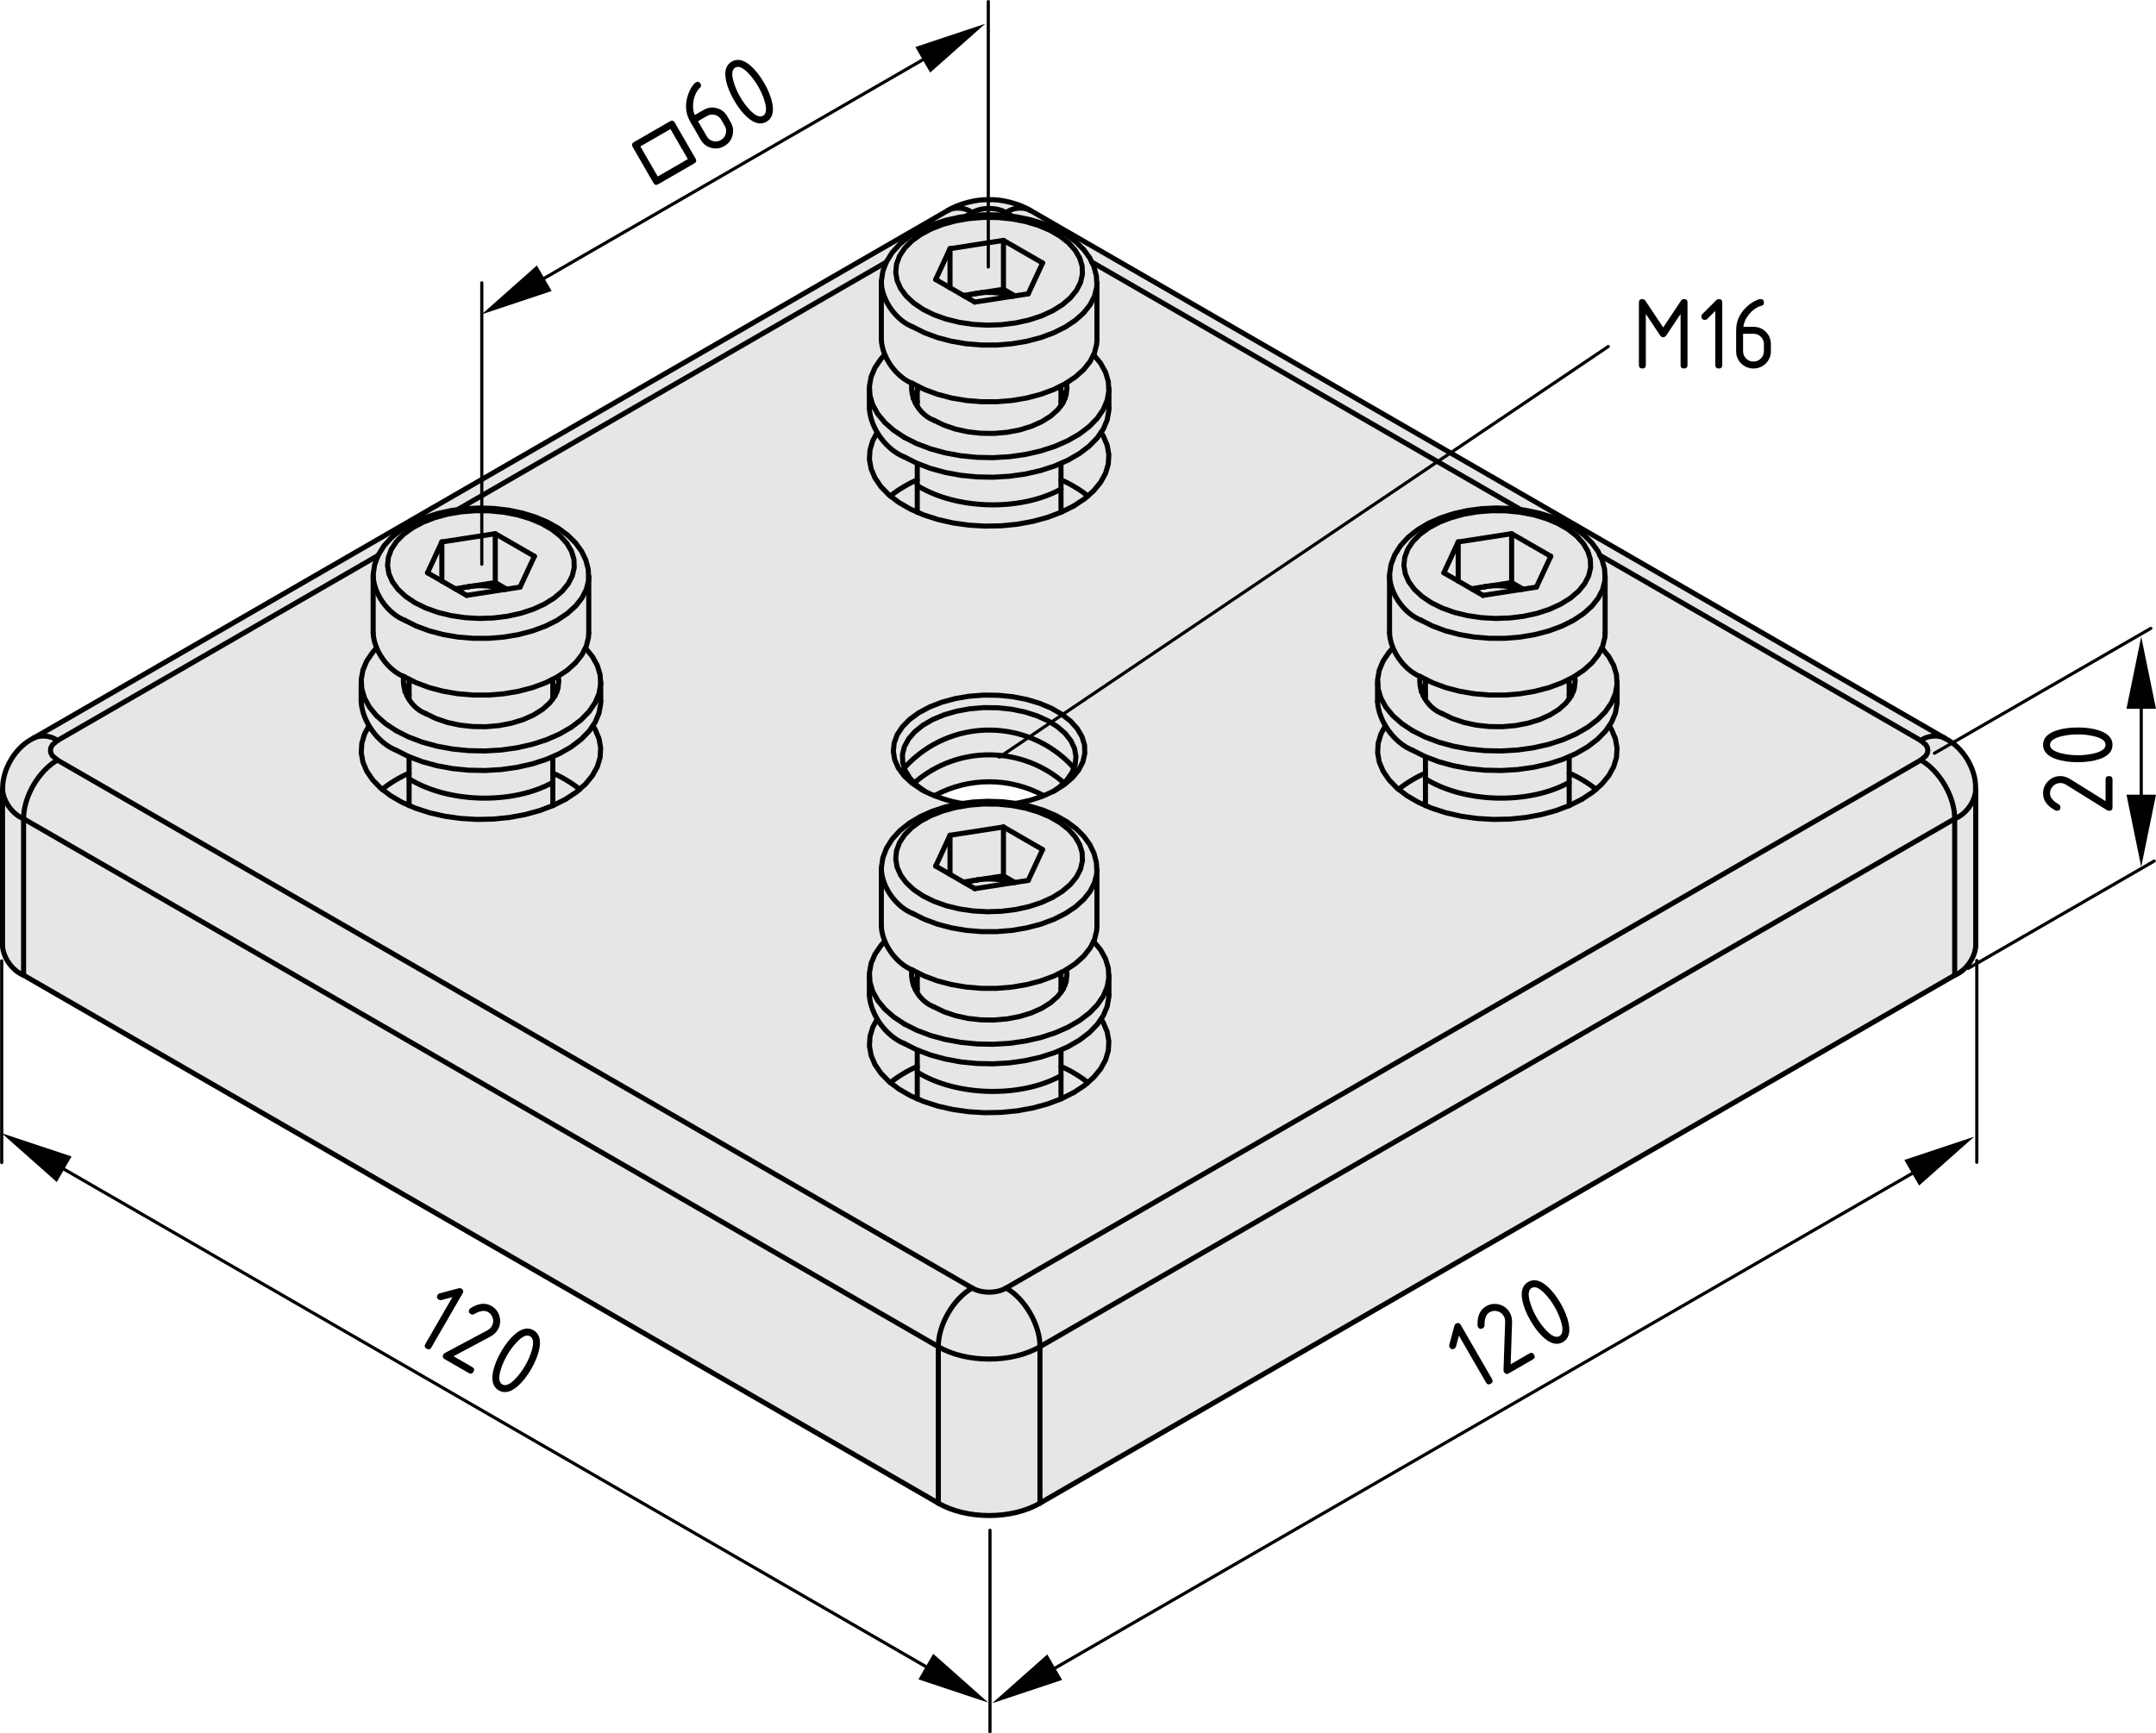 <?xml version="1.0" encoding="utf-8"?>
<!-- Generator: Adobe Illustrator 19.0.0, SVG Export Plug-In . SVG Version: 6.00 Build 0)  -->
<svg version="1.1" xmlns="http://www.w3.org/2000/svg" xmlns:xlink="http://www.w3.org/1999/xlink" x="0px" y="0px"
	 viewBox="0 0 170.039 136.742" style="enable-background:new 0 0 170.039 136.742;" xml:space="preserve">
<style type="text/css">
	.st0{fill:#E6E6E6;}
	.st1{fill:none;stroke:#000000;stroke-width:0.4;stroke-linecap:round;stroke-linejoin:round;}
	.st2{fill:none;stroke:#000000;stroke-width:0.25;stroke-linecap:round;stroke-linejoin:round;}
	.st3{display:none;}
	.st4{display:inline;}
</style>
<g id="Graufläche">
	<path class="st0" d="M155.49,60.585l-0.859-1.406l-1.375-1.016l-2.781-1.625l-69.469-40.141
		l-1.672-0.641l-1.906-0.047l-1.656,0.438l-1.891,0.953l-4,2.234L3.271,57.851
		L1.896,58.585l-0.812,1.016l-0.562,0.844l-0.297,1.047v1.188L0.208,74.444l0.109,0.781
		l0.422,0.719l0.641,0.688l0.766,0.422l72.188,41.734l0.719,0.359l0.938,0.25l1.25,0.188
		l1.031,0.031l1.141-0.125l1.109-0.219l1.141-0.484l0.812-0.484l72.078-41.656
		l0.75-0.656l0.328-0.688l0.141-0.859l0.047-3.188l0.031-4.438v-2.469l0.016-2.656
		L155.49,60.585z M73.854,62.752c0,0,4.167-2.479,8.25,0.084
		C82.105,62.836,78.021,64.335,73.854,62.752z"/>
</g>
<g id="Kontur">
	<g id="LWPOLYLINE_56_">
		<polyline class="st1" points="86.5,68.634 86.47,68.042 86.281,67.317 85.95,66.628 
			85.479,65.976 84.868,65.367 84.126,64.814 83.265,64.33 82.305,63.925 
			81.268,63.607 80.176,63.382 79.047,63.249 77.9,63.211 76.756,63.268 
			75.632,63.418 74.55,63.662 73.525,63.997 72.576,64.421 71.721,64.932 
			70.977,65.525 70.368,66.193 69.913,66.92 69.628,67.678 69.512,68.441 
			69.52,68.569 		"/>
	</g>
	<g id="LINE_111_">
		<line class="st1" x1="69.509" y1="68.598" x2="69.509" y2="73.071"/>
	</g>
	<g id="LINE_110_">
		<line class="st1" x1="86.513" y1="73.071" x2="86.513" y2="68.598"/>
	</g>
	<g id="LINE_109_">
		<line class="st1" x1="72.343" y1="76.729" x2="72.343" y2="78.292"/>
	</g>
	<g id="LINE_108_">
		<line class="st1" x1="72.343" y1="82.834" x2="72.343" y2="86.69"/>
	</g>
	<g id="LINE_107_">
		<line class="st1" x1="83.679" y1="86.69" x2="83.679" y2="82.834"/>
	</g>
	<g id="LINE_106_">
		<line class="st1" x1="83.679" y1="78.292" x2="83.679" y2="76.729"/>
	</g>
	<g id="LWPOLYLINE_55_">
		<polyline class="st1" points="46.421,45.497 46.391,44.904 46.202,44.181 45.87,43.49 
			45.399,42.838 44.789,42.23 44.047,41.677 43.185,41.192 42.225,40.788 
			41.189,40.471 40.097,40.244 38.967,40.111 37.821,40.073 36.676,40.13 
			35.553,40.28 34.47,40.524 33.446,40.859 32.497,41.283 31.642,41.794 
			30.898,42.388 30.288,43.057 29.834,43.782 29.549,44.54 29.433,45.304 
			29.441,45.432 		"/>
	</g>
	<g id="LINE_105_">
		<line class="st1" x1="29.43" y1="45.46" x2="29.43" y2="49.934"/>
	</g>
	<g id="LINE_104_">
		<line class="st1" x1="46.434" y1="49.934" x2="46.434" y2="45.46"/>
	</g>
	<g id="LINE_103_">
		<line class="st1" x1="32.264" y1="53.593" x2="32.264" y2="55.154"/>
	</g>
	<g id="LINE_102_">
		<line class="st1" x1="32.264" y1="59.696" x2="32.264" y2="63.554"/>
	</g>
	<g id="LINE_101_">
		<line class="st1" x1="43.6" y1="63.554" x2="43.6" y2="59.696"/>
	</g>
	<g id="LINE_100_">
		<line class="st1" x1="43.6" y1="55.154" x2="43.6" y2="53.593"/>
	</g>
	<g id="LWPOLYLINE_54_">
		<polyline class="st1" points="86.5,22.359 86.47,21.768 86.281,21.043 85.95,20.353 
			85.479,19.701 84.868,19.093 84.126,18.539 83.265,18.055 82.305,17.65 
			81.268,17.333 80.176,17.106 79.047,16.974 77.9,16.935 76.756,16.992 
			75.632,17.143 74.55,17.387 73.525,17.722 72.576,18.146 71.721,18.656 
			70.977,19.25 70.368,19.919 69.913,20.645 69.628,21.403 69.512,22.166 
			69.52,22.294 		"/>
	</g>
	<g id="LINE_99_">
		<line class="st1" x1="69.509" y1="22.322" x2="69.509" y2="26.797"/>
	</g>
	<g id="LINE_98_">
		<line class="st1" x1="86.513" y1="26.797" x2="86.513" y2="22.322"/>
	</g>
	<g id="LINE_97_">
		<line class="st1" x1="72.343" y1="30.455" x2="72.343" y2="32.017"/>
	</g>
	<g id="LINE_96_">
		<line class="st1" x1="72.343" y1="36.559" x2="72.343" y2="40.416"/>
	</g>
	<g id="LINE_95_">
		<line class="st1" x1="83.679" y1="40.416" x2="83.679" y2="36.559"/>
	</g>
	<g id="LINE_94_">
		<line class="st1" x1="83.679" y1="32.017" x2="83.679" y2="30.455"/>
	</g>
	<g id="LWPOLYLINE_53_">
		<polyline class="st1" points="126.579,45.497 126.55,44.904 126.361,44.181 126.03,43.49 
			125.558,42.838 124.948,42.23 124.206,41.677 123.344,41.192 122.384,40.788 
			121.348,40.471 120.255,40.244 119.126,40.111 117.98,40.073 116.835,40.13 
			115.712,40.28 114.629,40.524 113.605,40.859 112.656,41.283 111.801,41.794 
			111.057,42.388 110.448,43.057 109.993,43.782 109.707,44.54 109.592,45.304 
			109.6,45.432 		"/>
	</g>
	<g id="LINE_93_">
		<line class="st1" x1="109.589" y1="45.46" x2="109.589" y2="49.934"/>
	</g>
	<g id="LINE_92_">
		<line class="st1" x1="126.593" y1="49.934" x2="126.593" y2="45.46"/>
	</g>
	<g id="LINE_91_">
		<line class="st1" x1="112.423" y1="53.593" x2="112.423" y2="55.154"/>
	</g>
	<g id="LINE_90_">
		<line class="st1" x1="112.423" y1="59.696" x2="112.423" y2="63.554"/>
	</g>
	<g id="LINE_89_">
		<line class="st1" x1="123.759" y1="63.554" x2="123.759" y2="59.696"/>
	</g>
	<g id="LINE_88_">
		<line class="st1" x1="123.759" y1="55.154" x2="123.759" y2="53.593"/>
	</g>
	<g id="ARC_59_">
		<path class="st1" d="M155.808,62.265c0.08-1.571-1.005-3.365-2.435-4.024"/>
	</g>
	<g id="ARC_58_">
		<path class="st1" d="M2.646,58.234C1.228,58.91,0.144,60.719,0.215,62.287"/>
	</g>
	<g id="LINE_87_">
		<line class="st1" x1="155.823" y1="74.618" x2="155.823" y2="62.276"/>
	</g>
	<g id="LINE_86_">
		<line class="st1" x1="0.2" y1="62.276" x2="0.2" y2="74.618"/>
	</g>
	<g id="LINE_85_">
		<line class="st1" x1="153.38" y1="58.232" x2="81.237" y2="16.585"/>
	</g>
	<g id="LINE_84_">
		<line class="st1" x1="74.786" y1="16.585" x2="2.643" y2="58.232"/>
	</g>
	<g id="ARC_57_">
		<path class="st1" d="M81.231,16.593c-0.788-0.512-2.282-0.899-3.219-0.834"/>
	</g>
	<g id="ARC_56_">
		<path class="st1" d="M78.011,15.759c-0.936-0.063-2.433,0.321-3.223,0.828"/>
	</g>
	<g id="LINE_83_">
		<line class="st1" x1="68.564" y1="30.653" x2="68.564" y2="32.196"/>
	</g>
	<g id="LINE_82_">
		<line class="st1" x1="87.458" y1="32.196" x2="87.458" y2="30.653"/>
	</g>
	<g id="LINE_81_">
		<line class="st1" x1="68.564" y1="76.929" x2="68.564" y2="78.471"/>
	</g>
	<g id="LINE_80_">
		<line class="st1" x1="87.458" y1="78.471" x2="87.458" y2="76.929"/>
	</g>
	<g id="LINE_79_">
		<line class="st1" x1="28.485" y1="53.791" x2="28.485" y2="55.334"/>
	</g>
	<g id="LINE_78_">
		<line class="st1" x1="47.379" y1="55.334" x2="47.379" y2="53.791"/>
	</g>
	<g id="LINE_77_">
		<line class="st1" x1="108.644" y1="53.791" x2="108.644" y2="55.334"/>
	</g>
	<g id="LINE_76_">
		<line class="st1" x1="127.537" y1="55.334" x2="127.537" y2="53.791"/>
	</g>
	<g id="LWPOLYLINE_52_">
		<polyline class="st1" points="72.801,70.68 73.658,71.104 74.616,71.447 75.654,71.702 
			76.747,71.862 77.87,71.925 78.996,71.888 80.099,71.751 81.154,71.52 
			82.134,71.197 83.018,70.793 83.785,70.314 84.416,69.775 84.897,69.187 
			85.217,68.562 85.368,67.916 85.346,67.265 85.153,66.623 84.791,66.007 
			84.272,65.429 83.605,64.903 82.808,64.442 81.898,64.058 80.896,63.758 
			79.827,63.549 78.716,63.438 77.588,63.425 76.47,63.512 75.388,63.696 
			74.368,63.975 73.433,64.339 72.605,64.781 71.904,65.292 71.346,65.857 
			70.945,66.466 70.709,67.104 70.644,67.753 70.752,68.401 71.03,69.032 
			71.472,69.632 72.067,70.186 72.801,70.68 		"/>
	</g>
	<g id="LWPOLYLINE_51_">
		<polyline class="st1" points="71.999,76.542 72.916,77.001 73.937,77.379 75.04,77.67 
			76.204,77.867 77.405,77.967 78.618,77.967 79.819,77.867 80.983,77.67 
			82.086,77.379 83.107,77.001 84.024,76.542 84.818,76.013 85.474,75.424 
			85.978,74.787 86.32,74.114 86.492,73.422 86.513,73.071 		"/>
	</g>
	<g id="ARC_55_">
		<path class="st1" d="M69.509,73.071c0.063,1.41,1.175,2.959,2.49,3.471"/>
	</g>
	<g id="LINE_75_">
		<line class="st1" x1="81.096" y1="69.453" x2="82.226" y2="67.02"/>
	</g>
	<g id="LINE_74_">
		<line class="st1" x1="82.226" y1="67.02" x2="79.14" y2="65.238"/>
	</g>
	<g id="LINE_73_">
		<line class="st1" x1="74.926" y1="65.891" x2="79.14" y2="65.238"/>
	</g>
	<g id="LINE_72_">
		<line class="st1" x1="73.797" y1="68.324" x2="74.926" y2="65.891"/>
	</g>
	<g id="LINE_71_">
		<line class="st1" x1="73.797" y1="68.324" x2="76.882" y2="70.104"/>
	</g>
	<g id="LINE_70_">
		<line class="st1" x1="81.096" y1="69.453" x2="76.882" y2="70.104"/>
	</g>
	<g id="ARC_54_">
		<path class="st1" d="M77.034,69.422c-0.248,0.03-0.706,0.142-0.94,0.228"/>
	</g>
	<g id="ARC_53_">
		<path class="st1" d="M79.897,69.639c-0.745-0.281-2.085-0.383-2.864-0.217"/>
	</g>
	<g id="LINE_69_">
		<line class="st1" x1="74.926" y1="68.976" x2="74.926" y2="65.891"/>
	</g>
	<g id="LINE_58_">
		<line class="st1" x1="80.042" y1="69.616" x2="79.14" y2="69.096"/>
	</g>
	<g id="LINE_57_">
		<line class="st1" x1="79.14" y1="69.096" x2="79.14" y2="65.238"/>
	</g>
	<g id="LINE_56_">
		<line class="st1" x1="77.034" y1="69.422" x2="79.14" y2="69.096"/>
	</g>
	<g id="LINE_55_">
		<line class="st1" x1="75.98" y1="69.584" x2="77.034" y2="69.422"/>
	</g>
	<g id="LWPOLYLINE_50_">
		<polyline class="st1" points="32.722,47.542 33.578,47.966 34.536,48.31 35.575,48.564 
			36.668,48.725 37.791,48.787 38.917,48.75 40.02,48.613 41.074,48.382 
			42.055,48.06 42.939,47.655 43.705,47.178 44.337,46.638 44.818,46.049 
			45.138,45.424 45.288,44.778 45.266,44.128 45.073,43.486 44.712,42.869 
			44.192,42.291 43.526,41.766 42.728,41.305 41.818,40.92 40.817,40.62 
			39.748,40.412 38.637,40.3 37.509,40.288 36.39,40.375 35.309,40.56 
			34.288,40.837 33.353,41.201 32.526,41.644 31.824,42.154 31.267,42.721 
			30.865,43.329 30.629,43.966 30.565,44.616 30.673,45.264 30.951,45.895 
			31.392,46.494 31.987,47.048 32.722,47.542 		"/>
	</g>
	<g id="LWPOLYLINE_49_">
		<polyline class="st1" points="31.92,53.404 32.837,53.863 33.857,54.242 34.961,54.532 
			36.124,54.73 37.325,54.83 38.538,54.83 39.739,54.73 40.903,54.532 
			42.007,54.242 43.027,53.863 43.944,53.404 44.738,52.875 45.394,52.286 
			45.898,51.649 46.24,50.978 46.412,50.284 46.434,49.934 		"/>
	</g>
	<g id="ARC_52_">
		<path class="st1" d="M29.43,49.934c0.063,1.41,1.175,2.959,2.49,3.471"/>
	</g>
	<g id="LINE_54_">
		<line class="st1" x1="41.017" y1="46.315" x2="42.146" y2="43.883"/>
	</g>
	<g id="LINE_53_">
		<line class="st1" x1="42.146" y1="43.883" x2="39.061" y2="42.102"/>
	</g>
	<g id="LINE_52_">
		<line class="st1" x1="34.847" y1="42.753" x2="39.061" y2="42.102"/>
	</g>
	<g id="LINE_51_">
		<line class="st1" x1="33.717" y1="45.187" x2="34.847" y2="42.753"/>
	</g>
	<g id="LINE_50_">
		<line class="st1" x1="33.717" y1="45.187" x2="36.803" y2="46.968"/>
	</g>
	<g id="LINE_49_">
		<line class="st1" x1="41.017" y1="46.315" x2="36.803" y2="46.968"/>
	</g>
	<g id="ARC_51_">
		<path class="st1" d="M36.954,46.284c-0.249,0.03-0.706,0.142-0.94,0.228"/>
	</g>
	<g id="ARC_50_">
		<path class="st1" d="M39.818,46.501c-0.745-0.281-2.085-0.383-2.864-0.217"/>
	</g>
	<g id="LINE_48_">
		<line class="st1" x1="34.847" y1="45.838" x2="34.847" y2="42.753"/>
	</g>
	<g id="LINE_47_">
		<line class="st1" x1="39.963" y1="46.478" x2="39.061" y2="45.958"/>
	</g>
	<g id="LINE_46_">
		<line class="st1" x1="39.061" y1="45.958" x2="39.061" y2="42.102"/>
	</g>
	<g id="LINE_45_">
		<line class="st1" x1="36.954" y1="46.284" x2="39.061" y2="45.958"/>
	</g>
	<g id="LINE_44_">
		<line class="st1" x1="35.901" y1="46.447" x2="36.954" y2="46.284"/>
	</g>
	<g id="LWPOLYLINE_48_">
		<polyline class="st1" points="72.801,24.405 73.658,24.829 74.616,25.172 75.654,25.427 
			76.747,25.588 77.87,25.65 78.996,25.612 80.099,25.476 81.154,25.244 
			82.134,24.923 83.018,24.518 83.785,24.04 84.416,23.5 84.897,22.911 
			85.217,22.287 85.368,21.642 85.346,20.99 85.153,20.349 84.791,19.731 
			84.272,19.153 83.605,18.628 82.808,18.168 81.898,17.783 80.896,17.482 
			79.827,17.274 78.716,17.163 77.588,17.15 76.47,17.237 75.388,17.422 
			74.368,17.699 73.433,18.063 72.605,18.507 71.904,19.017 71.346,19.583 
			70.945,20.191 70.709,20.828 70.644,21.479 70.752,22.127 71.03,22.758 
			71.472,23.357 72.067,23.91 72.801,24.405 		"/>
	</g>
	<g id="LWPOLYLINE_47_">
		<polyline class="st1" points="71.999,30.268 72.916,30.726 73.937,31.104 75.04,31.396 
			76.204,31.593 77.405,31.692 78.618,31.692 79.819,31.593 80.983,31.396 
			82.086,31.104 83.107,30.726 84.024,30.268 84.818,29.738 85.474,29.148 
			85.978,28.512 86.32,27.84 86.492,27.146 86.513,26.797 		"/>
	</g>
	<g id="ARC_49_">
		<path class="st1" d="M69.509,26.797c0.063,1.409,1.175,2.959,2.49,3.471"/>
	</g>
	<g id="LINE_43_">
		<line class="st1" x1="81.096" y1="23.178" x2="82.226" y2="20.745"/>
	</g>
	<g id="LINE_42_">
		<line class="st1" x1="82.226" y1="20.745" x2="79.14" y2="18.964"/>
	</g>
	<g id="LINE_41_">
		<line class="st1" x1="74.926" y1="19.616" x2="79.14" y2="18.964"/>
	</g>
	<g id="LINE_40_">
		<line class="st1" x1="73.797" y1="22.049" x2="74.926" y2="19.616"/>
	</g>
	<g id="LINE_39_">
		<line class="st1" x1="73.797" y1="22.049" x2="76.882" y2="23.83"/>
	</g>
	<g id="LINE_38_">
		<line class="st1" x1="81.096" y1="23.178" x2="76.882" y2="23.83"/>
	</g>
	<g id="ARC_48_">
		<path class="st1" d="M77.034,23.146c-0.248,0.031-0.706,0.142-0.94,0.228"/>
	</g>
	<g id="ARC_47_">
		<path class="st1" d="M79.897,23.363c-0.745-0.28-2.085-0.382-2.864-0.217"/>
	</g>
	<g id="LINE_37_">
		<line class="st1" x1="74.926" y1="22.701" x2="74.926" y2="19.616"/>
	</g>
	<g id="LINE_36_">
		<line class="st1" x1="80.042" y1="23.341" x2="79.14" y2="22.82"/>
	</g>
	<g id="LINE_35_">
		<line class="st1" x1="79.14" y1="22.82" x2="79.14" y2="18.964"/>
	</g>
	<g id="LINE_34_">
		<line class="st1" x1="77.034" y1="23.146" x2="79.14" y2="22.82"/>
	</g>
	<g id="LINE_33_">
		<line class="st1" x1="75.98" y1="23.309" x2="77.034" y2="23.146"/>
	</g>
	<g id="LWPOLYLINE_46_">
		<polyline class="st1" points="112.88,47.542 113.737,47.966 114.696,48.31 115.734,48.564 
			116.826,48.725 117.949,48.787 119.076,48.75 120.179,48.613 121.234,48.382 
			122.214,48.06 123.098,47.655 123.865,47.178 124.495,46.638 124.977,46.049 
			125.296,45.424 125.448,44.778 125.426,44.128 125.232,43.486 124.871,42.869 
			124.351,42.291 123.685,41.766 122.887,41.305 121.977,40.92 120.976,40.62 
			119.906,40.412 118.795,40.3 117.667,40.288 116.55,40.375 115.468,40.56 
			114.448,40.837 113.512,41.201 112.685,41.644 111.984,42.154 111.426,42.721 
			111.025,43.329 110.788,43.966 110.724,44.616 110.831,45.264 111.11,45.895 
			111.551,46.494 112.146,47.048 112.88,47.542 		"/>
	</g>
	<g id="LWPOLYLINE_45_">
		<polyline class="st1" points="112.079,53.404 112.995,53.863 114.016,54.242 115.119,54.532 
			116.283,54.73 117.485,54.83 118.698,54.83 119.898,54.73 121.062,54.532 
			122.165,54.242 123.186,53.863 124.103,53.404 124.897,52.875 125.553,52.286 
			126.057,51.649 126.399,50.978 126.572,50.284 126.593,49.934 		"/>
	</g>
	<g id="ARC_46_">
		<path class="st1" d="M109.589,49.934c0.062,1.41,1.175,2.959,2.49,3.471"/>
	</g>
	<g id="LINE_32_">
		<line class="st1" x1="121.176" y1="46.315" x2="122.306" y2="43.883"/>
	</g>
	<g id="LINE_31_">
		<line class="st1" x1="122.306" y1="43.883" x2="119.22" y2="42.102"/>
	</g>
	<g id="LINE_30_">
		<line class="st1" x1="115.005" y1="42.753" x2="119.22" y2="42.102"/>
	</g>
	<g id="LINE_29_">
		<line class="st1" x1="113.876" y1="45.187" x2="115.005" y2="42.753"/>
	</g>
	<g id="LINE_28_">
		<line class="st1" x1="113.876" y1="45.187" x2="116.961" y2="46.968"/>
	</g>
	<g id="LINE_27_">
		<line class="st1" x1="121.176" y1="46.315" x2="116.961" y2="46.968"/>
	</g>
	<g id="ARC_45_">
		<path class="st1" d="M117.113,46.284c-0.248,0.03-0.705,0.142-0.94,0.228"/>
	</g>
	<g id="ARC_44_">
		<path class="st1" d="M119.977,46.501c-0.745-0.281-2.085-0.383-2.864-0.217"/>
	</g>
	<g id="LINE_26_">
		<line class="st1" x1="115.005" y1="45.838" x2="115.005" y2="42.753"/>
	</g>
	<g id="LINE_25_">
		<line class="st1" x1="120.121" y1="46.478" x2="119.22" y2="45.958"/>
	</g>
	<g id="LINE_24_">
		<line class="st1" x1="119.22" y1="45.958" x2="119.22" y2="42.102"/>
	</g>
	<g id="LINE_23_">
		<line class="st1" x1="117.113" y1="46.284" x2="119.22" y2="45.958"/>
	</g>
	<g id="LINE_22_">
		<line class="st1" x1="116.06" y1="46.447" x2="117.113" y2="46.284"/>
	</g>
	<g id="ARC_43_">
		<path class="st1" d="M76.675,101.609c0.737,0.435,1.936,0.435,2.672,0"/>
	</g>
	<g id="ARC_42_">
		<path class="st1" d="M82.019,106.237c0.016-1.711-1.183-3.786-2.671-4.628"/>
	</g>
	<g id="ARC_41_">
		<path class="st1" d="M74.003,106.237c2.211,1.302,5.806,1.302,8.016,0"/>
	</g>
	<g id="ARC_40_">
		<path class="st1" d="M76.675,101.609c-1.489,0.842-2.687,2.917-2.672,4.628"/>
	</g>
	<g id="LINE_21_">
		<line class="st1" x1="82.019" y1="118.579" x2="82.019" y2="106.237"/>
	</g>
	<g id="ARC_39_">
		<path class="st1" d="M74.003,118.579c2.211,1.302,5.806,1.302,8.016,0"/>
	</g>
	<g id="LINE_20_">
		<line class="st1" x1="74.003" y1="118.579" x2="74.003" y2="106.237"/>
	</g>
	<g id="LINE_19_">
		<line class="st1" x1="154.162" y1="64.59" x2="82.019" y2="106.237"/>
	</g>
	<g id="LINE_18_">
		<line class="st1" x1="151.49" y1="59.962" x2="79.348" y2="101.609"/>
	</g>
	<g id="ARC_38_">
		<path class="st1" d="M154.162,64.59c0.016-1.711-1.183-3.786-2.672-4.628"/>
	</g>
	<g id="LINE_17_">
		<line class="st1" x1="74.003" y1="106.237" x2="1.86" y2="64.59"/>
	</g>
	<g id="ARC_37_">
		<path class="st1" d="M4.532,59.962C3.043,60.804,1.845,62.879,1.86,64.59"/>
	</g>
	<g id="LINE_16_">
		<line class="st1" x1="76.675" y1="101.609" x2="4.532" y2="59.962"/>
	</g>
	<g id="LWPOLYLINE_43_">
		<polyline class="st1" points="124.771,63.047 123.799,63.536 122.721,63.944 121.557,64.264 
			120.327,64.489 119.057,64.615 117.769,64.641 116.486,64.564 115.233,64.389 
			114.033,64.115 112.91,63.751 111.882,63.301 110.971,62.774 110.192,62.182 
			109.56,61.532 109.086,60.84 108.781,60.117 108.65,59.377 108.694,58.633 
			108.912,57.899 109.254,57.262 		"/>
	</g>
	<g id="LWPOLYLINE_42_">
		<polyline class="st1" points="112.259,54.9 112.383,54.845 112.423,54.827 		"/>
	</g>
	<g id="LINE_15_">
		<line class="st1" x1="123.759" y1="54.827" x2="123.923" y2="54.9"/>
	</g>
	<g id="LWPOLYLINE_41_">
		<polyline class="st1" points="126.927,57.262 127.095,57.541 127.401,58.264 127.532,59.004 
			127.489,59.748 127.269,60.481 126.879,61.191 126.325,61.863 125.618,62.485 
			124.771,63.047 		"/>
	</g>
	<g id="LWPOLYLINE_40_">
		<polyline class="st1" points="84.692,86.185 83.719,86.673 82.641,87.082 81.477,87.401 
			80.248,87.626 78.977,87.753 77.689,87.778 76.406,87.702 75.154,87.526 
			73.954,87.253 72.83,86.888 71.803,86.438 70.891,85.912 70.112,85.319 
			69.48,84.67 69.007,83.978 68.702,83.255 68.57,82.514 68.614,81.771 
			68.833,81.037 69.175,80.399 		"/>
	</g>
	<g id="LWPOLYLINE_39_">
		<polyline class="st1" points="72.179,78.038 72.303,77.982 72.343,77.965 		"/>
	</g>
	<g id="LINE_14_">
		<line class="st1" x1="83.679" y1="77.965" x2="83.843" y2="78.038"/>
	</g>
	<g id="LWPOLYLINE_38_">
		<polyline class="st1" points="86.848,80.399 87.016,80.678 87.321,81.401 87.452,82.142 
			87.409,82.886 87.19,83.619 86.799,84.328 86.245,85.001 85.538,85.623 
			84.692,86.185 		"/>
	</g>
	<g id="LWPOLYLINE_37_">
		<polyline class="st1" points="84.692,39.909 83.719,40.398 82.641,40.807 81.477,41.126 
			80.248,41.352 78.977,41.478 77.689,41.503 76.406,41.428 75.154,41.251 
			73.954,40.978 72.83,40.613 71.803,40.163 70.891,39.637 70.112,39.044 
			69.48,38.395 69.007,37.703 68.702,36.979 68.57,36.239 68.614,35.495 
			68.833,34.762 69.175,34.125 		"/>
	</g>
	<g id="LWPOLYLINE_36_">
		<polyline class="st1" points="72.179,31.763 72.303,31.708 72.343,31.69 		"/>
	</g>
	<g id="LINE_13_">
		<line class="st1" x1="83.679" y1="31.69" x2="83.843" y2="31.763"/>
	</g>
	<g id="LWPOLYLINE_35_">
		<polyline class="st1" points="86.848,34.125 87.016,34.403 87.321,35.126 87.452,35.867 
			87.409,36.61 87.19,37.344 86.799,38.054 86.245,38.726 85.538,39.349 
			84.692,39.909 		"/>
	</g>
	<g id="LWPOLYLINE_34_">
		<polyline class="st1" points="44.612,63.047 43.64,63.536 42.562,63.944 41.397,64.264 
			40.168,64.489 38.898,64.615 37.609,64.641 36.326,64.564 35.074,64.389 
			33.874,64.115 32.751,63.751 31.723,63.301 30.811,62.774 30.032,62.182 
			29.401,61.532 28.927,60.84 28.622,60.117 28.49,59.377 28.535,58.633 
			28.754,57.899 29.095,57.262 		"/>
	</g>
	<g id="LWPOLYLINE_33_">
		<polyline class="st1" points="32.1,54.9 32.223,54.845 32.264,54.827 		"/>
	</g>
	<g id="LINE_12_">
		<line class="st1" x1="43.6" y1="54.827" x2="43.764" y2="54.9"/>
	</g>
	<g id="LWPOLYLINE_32_">
		<polyline class="st1" points="46.768,57.262 46.936,57.541 47.241,58.264 47.373,59.004 
			47.329,59.748 47.11,60.481 46.72,61.191 46.166,61.863 45.459,62.485 
			44.612,63.047 		"/>
	</g>
	<g id="LWPOLYLINE_31_">
		<polyline class="st1" points="4.532,59.962 4.134,59.624 4.017,59.411 3.979,59.19 
			4.018,58.969 4.134,58.757 4.532,58.419 		"/>
	</g>
	<g id="ARC_35_">
		<path class="st1" d="M79.348,16.771c-0.737-0.435-1.935-0.435-2.672,0"/>
	</g>
	<g id="LWPOLYLINE_30_">
		<polyline class="st1" points="151.49,58.419 151.889,58.757 152.005,58.97 152.044,59.19 
			152.005,59.412 151.889,59.624 151.49,59.962 		"/>
	</g>
	<g id="LINE_11_">
		<line class="st1" x1="154.162" y1="76.932" x2="82.019" y2="118.579"/>
	</g>
	<g id="LINE_10_">
		<line class="st1" x1="154.162" y1="64.59" x2="154.162" y2="76.932"/>
	</g>
	<g id="LINE_9_">
		<line class="st1" x1="74.003" y1="118.579" x2="1.86" y2="76.932"/>
	</g>
	<g id="LINE_8_">
		<line class="st1" x1="1.86" y1="76.932" x2="1.86" y2="64.59"/>
	</g>
	<g id="ARC_34_">
		<path class="st1" d="M72.343,84.136c-0.614,0.232-1.629,0.844-2.121,1.277"/>
	</g>
	<g id="ARC_33_">
		<path class="st1" d="M85.801,85.413c-0.492-0.434-1.508-1.045-2.122-1.277"/>
	</g>
	<g id="ARC_32_">
		<path class="st1" d="M112.423,60.999c-0.614,0.231-1.63,0.843-2.122,1.277"/>
	</g>
	<g id="ARC_31_">
		<path class="st1" d="M125.88,62.276c-0.492-0.434-1.507-1.046-2.121-1.277"/>
	</g>
	<g id="ARC_30_">
		<path class="st1" d="M32.264,60.999c-0.614,0.231-1.629,0.843-2.121,1.277"/>
	</g>
	<g id="ARC_29_">
		<path class="st1" d="M45.721,62.276c-0.492-0.434-1.507-1.046-2.121-1.277"/>
	</g>
	<g id="ARC_28_">
		<path class="st1" d="M154.162,76.932c0.872-0.344,1.613-1.377,1.66-2.313"/>
	</g>
	<g id="ARC_27_">
		<path class="st1" d="M0.2,74.618c0.046,0.937,0.788,1.97,1.66,2.313"/>
	</g>
	<g id="ARC_26_">
		<path class="st1" d="M72.343,37.861c-0.614,0.231-1.629,0.843-2.121,1.277"/>
	</g>
	<g id="ARC_25_">
		<path class="st1" d="M85.801,39.139c-0.492-0.435-1.508-1.046-2.122-1.277"/>
	</g>
	<g id="LWPOLYLINE_28_">
		<polyline class="st1" points="71.331,34.51 72.303,34.999 73.381,35.407 74.546,35.727 
			75.775,35.952 77.045,36.078 78.334,36.103 79.617,36.027 80.869,35.852 
			82.069,35.578 83.193,35.214 84.22,34.764 85.131,34.237 85.91,33.645 
			86.542,32.996 87.016,32.303 87.321,31.58 87.452,30.84 87.409,30.096 
			87.19,29.362 86.799,28.652 86.257,27.992 		"/>
	</g>
	<g id="LWPOLYLINE_27_">
		<polyline class="st1" points="69.765,27.992 69.48,28.312 69.007,29.004 68.702,29.726 
			68.57,30.467 68.614,31.211 68.833,31.944 69.223,32.654 69.777,33.326 
			70.484,33.948 71.331,34.51 		"/>
	</g>
	<g id="LWPOLYLINE_26_">
		<polyline class="st1" points="73.669,33.16 74.466,33.548 75.364,33.852 76.338,34.064 
			77.361,34.179 78.402,34.191 79.432,34.102 80.421,33.914 81.341,33.632 
			82.165,33.264 82.869,32.821 83.434,32.316 83.843,31.763 84.084,31.178 
			84.151,30.578 84.106,30.219 		"/>
	</g>
	<g id="ARC_24_">
		<path class="st1" d="M71.917,30.219c-0.17,1.208,0.609,2.516,1.752,2.941"/>
	</g>
	<g id="LWPOLYLINE_25_">
		<polyline class="st1" points="71.331,36.053 72.303,36.542 73.381,36.95 74.546,37.27 
			75.775,37.495 77.045,37.621 78.334,37.646 79.617,37.57 80.869,37.395 
			82.069,37.121 83.193,36.756 84.22,36.307 85.131,35.78 85.91,35.187 
			86.542,34.538 87.016,33.846 87.321,33.123 87.452,32.383 87.458,32.196 		"/>
	</g>
	<g id="ARC_23_">
		<path class="st1" d="M68.564,32.196c0.076,1.562,1.312,3.284,2.767,3.856"/>
	</g>
	<g id="LWPOLYLINE_24_">
		<polyline class="st1" points="84.004,31.425 83.756,30.944 83.679,30.833 		"/>
	</g>
	<g id="LWPOLYLINE_23_">
		<polyline class="st1" points="72.343,30.833 72.037,31.376 72.018,31.425 		"/>
	</g>
	<g id="LWPOLYLINE_22_">
		<polyline class="st1" points="71.331,82.327 72.303,82.816 73.381,83.225 74.546,83.544 
			75.775,83.77 77.045,83.896 78.334,83.922 79.617,83.846 80.869,83.669 
			82.069,83.396 83.193,83.031 84.22,82.581 85.131,82.055 85.91,81.462 
			86.542,80.813 87.016,80.121 87.321,79.397 87.452,78.657 87.458,78.471 		"/>
	</g>
	<g id="ARC_22_">
		<path class="st1" d="M68.564,78.471c0.076,1.562,1.312,3.284,2.767,3.856"/>
	</g>
	<g id="LWPOLYLINE_21_">
		<polyline class="st1" points="71.331,80.784 72.303,81.273 73.381,81.682 74.546,82.002 
			75.775,82.227 77.045,82.354 78.334,82.379 79.617,82.303 80.869,82.126 
			82.069,81.854 83.193,81.488 84.22,81.039 85.131,80.513 85.91,79.919 
			86.542,79.271 87.016,78.578 87.321,77.854 87.452,77.114 87.409,76.37 
			87.19,75.637 86.799,74.928 86.257,74.268 		"/>
	</g>
	<g id="LWPOLYLINE_20_">
		<polyline class="st1" points="69.765,74.268 69.48,74.586 69.007,75.278 68.702,76.002 
			68.57,76.742 68.614,77.486 68.833,78.22 69.223,78.929 69.777,79.602 
			70.484,80.224 71.331,80.784 		"/>
	</g>
	<g id="LWPOLYLINE_19_">
		<polyline class="st1" points="73.669,79.435 74.466,79.822 75.364,80.127 76.338,80.339 
			77.361,80.453 78.402,80.466 79.432,80.377 80.421,80.188 81.341,79.906 
			82.165,79.539 82.869,79.096 83.434,78.591 83.843,78.038 84.084,77.453 
			84.151,76.854 84.106,76.494 		"/>
	</g>
	<g id="ARC_21_">
		<path class="st1" d="M71.917,76.494c-0.17,1.208,0.609,2.515,1.752,2.94"/>
	</g>
	<g id="LWPOLYLINE_18_">
		<polyline class="st1" points="84.004,77.699 83.756,77.22 83.679,77.107 		"/>
	</g>
	<g id="LWPOLYLINE_17_">
		<polyline class="st1" points="72.343,77.107 72.037,77.65 72.018,77.699 		"/>
	</g>
	<g id="LWPOLYLINE_16_">
		<polyline class="st1" points="31.252,57.647 32.223,58.137 33.302,58.545 34.466,58.864 
			35.695,59.089 36.966,59.216 38.254,59.241 39.537,59.165 40.789,58.989 
			41.989,58.716 43.113,58.351 44.14,57.901 45.052,57.375 45.831,56.782 
			46.463,56.133 46.936,55.44 47.241,54.718 47.373,53.977 47.329,53.233 
			47.11,52.5 46.72,51.79 46.178,51.13 		"/>
	</g>
	<g id="LWPOLYLINE_15_">
		<polyline class="st1" points="29.686,51.13 29.401,51.448 28.927,52.141 28.622,52.864 
			28.49,53.604 28.535,54.349 28.754,55.082 29.143,55.791 29.697,56.464 
			30.405,57.086 31.252,57.647 		"/>
	</g>
	<g id="LWPOLYLINE_14_">
		<polyline class="st1" points="33.59,56.298 34.386,56.685 35.285,56.989 36.259,57.201 
			37.281,57.315 38.323,57.328 39.352,57.239 40.342,57.051 41.262,56.77 
			42.086,56.401 42.79,55.959 43.355,55.453 43.764,54.9 44.005,54.315 
			44.071,53.716 44.026,53.356 		"/>
	</g>
	<g id="ARC_20_">
		<path class="st1" d="M31.838,53.356c-0.17,1.208,0.609,2.516,1.752,2.941"/>
	</g>
	<g id="LWPOLYLINE_13_">
		<polyline class="st1" points="31.252,59.189 32.223,59.679 33.302,60.087 34.466,60.407 
			35.695,60.632 36.966,60.759 38.254,60.784 39.537,60.708 40.789,60.531 
			41.989,60.259 43.113,59.894 44.14,59.444 45.052,58.918 45.831,58.324 
			46.463,57.676 46.936,56.983 47.241,56.26 47.373,55.52 47.379,55.334 		"/>
	</g>
	<g id="ARC_19_">
		<path class="st1" d="M28.485,55.334c0.076,1.562,1.312,3.283,2.767,3.855"/>
	</g>
	<g id="LWPOLYLINE_12_">
		<polyline class="st1" points="43.925,54.562 43.677,54.082 43.6,53.97 		"/>
	</g>
	<g id="LWPOLYLINE_11_">
		<polyline class="st1" points="32.264,53.97 31.958,54.514 31.938,54.562 		"/>
	</g>
	<g id="LWPOLYLINE_10_">
		<polyline class="st1" points="111.411,57.647 112.383,58.137 113.461,58.545 114.625,58.864 
			115.854,59.089 117.124,59.216 118.413,59.241 119.696,59.165 120.948,58.989 
			122.148,58.716 123.272,58.351 124.299,57.901 125.211,57.375 125.99,56.782 
			126.622,56.133 127.095,55.44 127.401,54.718 127.532,53.977 127.489,53.233 
			127.269,52.5 126.879,51.79 126.337,51.13 		"/>
	</g>
	<g id="LWPOLYLINE_9_">
		<polyline class="st1" points="109.845,51.13 109.56,51.448 109.086,52.141 108.781,52.864 
			108.65,53.604 108.694,54.349 108.912,55.082 109.303,55.791 109.857,56.464 
			110.564,57.086 111.411,57.647 		"/>
	</g>
	<g id="LWPOLYLINE_8_">
		<polyline class="st1" points="113.749,56.298 114.545,56.685 115.444,56.989 116.418,57.201 
			117.441,57.315 118.482,57.328 119.512,57.239 120.501,57.051 121.42,56.77 
			122.244,56.401 122.949,55.959 123.514,55.453 123.923,54.9 124.163,54.315 
			124.23,53.716 124.185,53.356 		"/>
	</g>
	<g id="ARC_18_">
		<path class="st1" d="M111.996,53.356c-0.17,1.208,0.609,2.516,1.753,2.941"/>
	</g>
	<g id="LWPOLYLINE_7_">
		<polyline class="st1" points="111.411,59.189 112.383,59.679 113.461,60.087 114.625,60.407 
			115.854,60.632 117.124,60.759 118.413,60.784 119.696,60.708 120.948,60.531 
			122.148,60.259 123.272,59.894 124.299,59.444 125.211,58.918 125.99,58.324 
			126.622,57.676 127.095,56.983 127.401,56.26 127.532,55.52 127.537,55.334 		"/>
	</g>
	<g id="ARC_17_">
		<path class="st1" d="M108.644,55.334c0.076,1.562,1.312,3.283,2.768,3.855"/>
	</g>
	<g id="LWPOLYLINE_6_">
		<polyline class="st1" points="124.084,54.562 123.836,54.082 123.759,53.97 		"/>
	</g>
	<g id="LWPOLYLINE_5_">
		<polyline class="st1" points="112.423,53.97 112.118,54.514 112.098,54.562 		"/>
	</g>
	<g id="ARC_16_">
		<path class="st1" d="M69.509,68.574c0.055,1.42,1.166,2.979,2.49,3.494"/>
	</g>
	<g id="LWPOLYLINE_4_">
		<polyline class="st1" points="86.513,68.627 86.492,68.947 86.32,69.641 85.978,70.312 
			85.474,70.949 84.818,71.539 84.024,72.068 83.107,72.526 82.086,72.905 
			80.983,73.196 79.819,73.394 78.618,73.493 77.405,73.493 76.204,73.394 
			75.04,73.196 73.937,72.905 72.916,72.526 71.999,72.068 		"/>
	</g>
	<g id="ARC_15_">
		<path class="st1" d="M29.43,45.437c0.055,1.419,1.167,2.979,2.49,3.493"/>
	</g>
	<g id="LWPOLYLINE_3_">
		<polyline class="st1" points="46.434,45.489 46.412,45.811 46.24,46.503 45.898,47.175 
			45.394,47.812 44.738,48.401 43.944,48.931 43.027,49.39 42.007,49.768 
			40.903,50.059 39.739,50.256 38.538,50.355 37.325,50.355 36.124,50.256 
			34.961,50.059 33.857,49.768 32.837,49.39 31.92,48.931 		"/>
	</g>
	<g id="ARC_14_">
		<path class="st1" d="M69.509,22.3c0.055,1.42,1.166,2.978,2.49,3.493"/>
	</g>
	<g id="LWPOLYLINE_2_">
		<polyline class="st1" points="86.513,22.351 86.492,22.673 86.32,23.366 85.978,24.038 
			85.474,24.675 84.818,25.264 84.024,25.793 83.107,26.252 82.086,26.631 
			80.983,26.921 79.819,27.118 78.618,27.218 77.405,27.218 76.204,27.118 
			75.04,26.921 73.937,26.631 72.916,26.252 71.999,25.793 		"/>
	</g>
	<g id="ARC_13_">
		<path class="st1" d="M109.589,45.437c0.055,1.419,1.166,2.979,2.49,3.493"/>
	</g>
	<g id="LWPOLYLINE_1_">
		<polyline class="st1" points="126.593,45.489 126.572,45.811 126.399,46.503 126.057,47.175 
			125.553,47.812 124.897,48.401 124.103,48.931 123.186,49.39 122.165,49.768 
			121.062,50.059 119.898,50.256 118.698,50.355 117.485,50.355 116.283,50.256 
			115.119,50.059 114.016,49.768 112.995,49.39 112.079,48.931 		"/>
	</g>
	<g id="LINE_7_">
		<line class="st1" x1="4.532" y1="58.419" x2="29.819" y2="43.821"/>
	</g>
	<g id="LINE_6_">
		<line class="st1" x1="36.074" y1="40.211" x2="69.899" y2="20.684"/>
	</g>
	<g id="LINE_5_">
		<line class="st1" x1="76.153" y1="17.073" x2="76.675" y2="16.771"/>
	</g>
	<g id="LINE_4_">
		<line class="st1" x1="79.348" y1="16.771" x2="79.864" y2="17.07"/>
	</g>
	<g id="LINE_3_">
		<line class="st1" x1="86.103" y1="20.672" x2="119.944" y2="40.207"/>
	</g>
	<g id="LINE_2_">
		<line class="st1" x1="126.183" y1="43.81" x2="151.49" y2="58.419"/>
	</g>
	<g id="ARC_12_">
		<path class="st1" d="M154.162,64.59c0.885-0.338,1.625-1.373,1.66-2.319"/>
	</g>
	<g id="ARC_11_">
		<path class="st1" d="M153.379,58.232c-0.556-0.285-1.399-0.202-1.889,0.187"/>
	</g>
	<g id="ARC_10_">
		<path class="st1" d="M0.2,62.281c0.048,0.934,0.79,1.965,1.66,2.309"/>
	</g>
	<g id="ARC_9_">
		<path class="st1" d="M4.532,58.419c-0.489-0.389-1.333-0.472-1.889-0.188"/>
	</g>
	<g id="ARC_8_">
		<path class="st1" d="M81.237,16.585c-0.556-0.285-1.4-0.202-1.889,0.187"/>
	</g>
	<g id="ARC_7_">
		<path class="st1" d="M76.675,16.771c-0.489-0.389-1.333-0.472-1.889-0.187"/>
	</g>
	<g>
		<g id="LWPOLYLINE_44_">
			<polyline class="st1" points="72.667,62.275 71.914,61.769 71.304,61.201 70.851,60.586 
				70.566,59.938 70.455,59.274 70.522,58.607 70.763,57.954 71.176,57.33 
				71.748,56.749 72.467,56.226 73.316,55.772 74.274,55.398 75.321,55.113 
				76.43,54.924 77.577,54.835 78.734,54.848 79.874,54.962 80.97,55.176 
				81.997,55.483 82.931,55.878 83.748,56.351 84.432,56.89 84.965,57.482 
				85.335,58.115 85.535,58.773 85.556,59.441 85.402,60.103 85.073,60.743 
				84.58,61.348 83.933,61.901 83.147,62.392 82.24,62.807 81.234,63.137 
				80.153,63.374 79.997,63.4 			"/>
		</g>
		<g id="ARC_36_">
			<path class="st1" d="M72.667,62.275c0.799,0.486,2.361,1.015,3.292,1.114"/>
		</g>
		<g id="LWPOLYLINE_29_">
			<polyline class="st1" points="72.929,62.42 72.298,61.949 71.766,61.392 71.396,60.792 
				71.197,60.166 71.175,59.53 71.33,58.9 71.658,58.293 72.15,57.724 
				72.794,57.207 73.574,56.757 74.468,56.386 75.454,56.102 76.507,55.912 
				77.598,55.822 78.7,55.835 79.784,55.95 80.822,56.163 81.787,56.471 
				82.656,56.863 83.403,57.331 84.01,57.861 84.463,58.441 84.748,59.057 
				84.859,59.689 84.792,60.324 84.55,60.945 84.139,61.535 83.569,62.08 
				83.093,62.42 			"/>
		</g>
		<g id="ARC_6_">
			<path class="st1" d="M84.804,60.699c-3.244-3.751-8.914-4.163-12.666-0.919
				c-0.257,0.213-0.707,0.662-0.919,0.919"/>
		</g>
		<g id="ARC_5_">
			<path class="st1" d="M83.97,61.808c-3.316-2.948-8.384-3.055-11.832-0.073"/>
		</g>
		<g id="ARC_90_">
			<path class="st1" d="M82.288,62.752c-2.64-1.429-5.874-1.456-8.558,0.003"/>
		</g>
	</g>
	<g id="ARC_4_">
		<path class="st1" d="M32.264,61.439c3.081,1.917,8.165,2.042,11.336,0.28"/>
	</g>
	<g id="ARC_3_">
		<path class="st1" d="M72.343,84.577c3.08,1.916,8.165,2.042,11.336,0.28"/>
	</g>
	<g id="ARC_2_">
		<path class="st1" d="M112.423,61.439c3.08,1.917,8.164,2.042,11.336,0.28"/>
	</g>
	<g id="ARC_1_">
		<path class="st1" d="M72.343,38.303c3.08,1.916,8.165,2.041,11.336,0.279"/>
	</g>
</g>
<g id="Bemaßung_allgemein">
	<polygon points="37.998,24.793 43.507,22.958 42.342,20.94 	"/>
	<line class="st2" x1="37.998" y1="44.511" x2="37.998" y2="22.31"/>
	<line class="st2" x1="76.359" y1="2.647" x2="39.646" y2="23.842"/>
	<g id="MTEXT_9_">
		<g>
			<path d="M54.759,12.89l-2.848,1.644c-0.158,0.092-0.283,0.058-0.373-0.1
				L49.895,11.587c-0.092-0.158-0.058-0.283,0.101-0.375l2.846-1.644
				c0.158-0.091,0.283-0.058,0.375,0.101l1.643,2.848
				C54.95,12.674,54.917,12.799,54.759,12.89z M54.247,12.553l-1.369-2.372
				l-2.373,1.369l1.369,2.373L54.247,12.553z"/>
			<path d="M54.867,6.502c0.158-0.091,0.283-0.058,0.374,0.1
				c0.067,0.118,0.067,0.209,0,0.274c-0.302,0.292-0.487,0.681-0.559,1.166
				c-0.057,0.383-0.019,0.728,0.112,1.032l0.693-0.4
				c0.336-0.193,0.684-0.241,1.044-0.143s0.637,0.313,0.827,0.644l0.273,0.476
				c0.191,0.33,0.237,0.677,0.139,1.041c-0.098,0.363-0.312,0.64-0.641,0.829
				c-0.33,0.191-0.676,0.239-1.039,0.143c-0.361-0.096-0.638-0.309-0.827-0.637
				l-0.825-1.431c-0.311-0.536-0.403-1.11-0.281-1.722
				c0.098-0.475,0.272-0.872,0.524-1.193C54.755,6.591,54.816,6.531,54.867,6.502z
				 M55.05,9.56l0.685,1.187c0.114,0.198,0.28,0.327,0.498,0.386
				c0.218,0.058,0.425,0.029,0.624-0.086c0.199-0.114,0.327-0.281,0.385-0.5
				s0.029-0.426-0.084-0.622l-0.273-0.475c-0.115-0.199-0.281-0.327-0.5-0.386
				c-0.219-0.057-0.426-0.028-0.623,0.085L55.05,9.56z"/>
			<path d="M60.269,6.546c0.327,0.566,0.539,1.096,0.639,1.587
				c0.145,0.722-0.008,1.212-0.455,1.47C60.003,9.862,59.504,9.749,58.953,9.265
				c-0.377-0.331-0.729-0.781-1.057-1.349s-0.542-1.099-0.64-1.591
				c-0.145-0.719,0.008-1.208,0.456-1.467s0.948-0.145,1.501,0.342
				C59.591,5.532,59.943,5.98,60.269,6.546z M59.794,6.82
				c-0.227-0.394-0.482-0.739-0.767-1.038c-0.431-0.452-0.776-0.602-1.04-0.449
				c-0.262,0.15-0.303,0.526-0.126,1.127c0.118,0.404,0.288,0.799,0.51,1.182
				c0.226,0.391,0.481,0.737,0.767,1.038c0.43,0.452,0.777,0.602,1.04,0.449
				C60.442,8.977,60.486,8.602,60.31,8.003C60.193,7.605,60.021,7.211,59.794,6.82z"
				/>
		</g>
	</g>
	<line class="st2" x1="78.819" y1="59.729" x2="126.84" y2="27.334"/>
	<g id="DIMENSION_7_">
		<g id="BLOCK_x5F_RECORD_8_">
			<g id="SOLID_14_">
				<polygon points="77.703,1.874 72.195,3.709 73.36,5.726 				"/>
			</g>
		</g>
	</g>
	<line class="st2" x1="77.945" y1="21.063" x2="77.945" y2="0.125"/>
	<polygon points="168.874,68.38 170.039,62.691 167.71,62.691 	"/>
	<g id="SOLID_13_">
		<polygon points="168.874,50.227 167.71,55.915 170.039,55.915 		"/>
	</g>
	<line class="st2" x1="152.565" y1="59.421" x2="169.628" y2="49.57"/>
	<line class="st2" x1="168.874" y1="66.975" x2="168.874" y2="52.989"/>
	<g id="MTEXT_8_">
		<g>
			<path d="M161.132,62.593c0-0.379,0.134-0.703,0.4-0.97
				c0.268-0.267,0.59-0.4,0.969-0.4c0.261,0,0.523,0.083,0.789,0.249
				l2.772,1.727v-1.701c0-0.184,0.091-0.274,0.274-0.274
				c0.182,0,0.273,0.091,0.273,0.274v2.191c0,0.182-0.091,0.273-0.273,0.273
				c-0.056,0-0.108-0.016-0.158-0.046l-3.225-2.009
				c-0.147-0.091-0.298-0.137-0.453-0.137c-0.227,0-0.42,0.08-0.58,0.24
				c-0.161,0.161-0.241,0.354-0.241,0.582c0,0.31,0.229,0.596,0.688,0.858
				c0.089,0.05,0.133,0.129,0.133,0.237c0,0.182-0.091,0.273-0.273,0.273
				c-0.041,0-0.079-0.008-0.112-0.025C161.46,63.597,161.132,63.148,161.132,62.593z"
				/>
			<path d="M163.871,57.388c0.653,0,1.218,0.08,1.693,0.24
				c0.697,0.236,1.046,0.611,1.046,1.129s-0.348,0.895-1.042,1.129
				c-0.476,0.161-1.042,0.241-1.697,0.241s-1.222-0.08-1.697-0.241
				c-0.694-0.234-1.042-0.611-1.042-1.129s0.349-0.893,1.046-1.129
				C162.654,57.468,163.218,57.388,163.871,57.388z M163.871,57.935
				c-0.454,0-0.881,0.048-1.282,0.146c-0.606,0.146-0.909,0.372-0.909,0.676
				c0,0.303,0.305,0.526,0.913,0.673c0.409,0.1,0.836,0.149,1.278,0.149
				c0.451,0,0.879-0.049,1.282-0.146c0.606-0.146,0.909-0.372,0.909-0.677
				c0-0.304-0.303-0.529-0.909-0.676C164.75,57.983,164.323,57.935,163.871,57.935z"
				/>
		</g>
	</g>
	<line class="st2" x1="155.232" y1="76.392" x2="169.896" y2="67.926"/>
	<g id="SOLID_8_">
		<polygon points="77.945,134.315 73.601,130.463 72.436,132.48 		"/>
	</g>
	<line class="st2" x1="75.175" y1="132.717" x2="1.655" y2="90.274"/>
	<g id="SOLID_10_">
		<polygon points="78.256,134.362 83.765,132.527 82.599,130.51 		"/>
	</g>
	<line class="st2" x1="78.078" y1="120.717" x2="78.078" y2="136.617"/>
	<line class="st2" x1="80.055" y1="133.411" x2="153.679" y2="90.909"/>
	<g id="SOLID_11_">
		<polygon points="155.699,89.672 150.191,91.507 151.355,93.523 		"/>
	</g>
	<line class="st2" x1="155.906" y1="75.769" x2="155.906" y2="91.688"/>
	<g id="MTEXT_7_">
		<g>
			<path d="M115.062,105.364l-0.23,0.86c-0.02,0.071-0.062,0.125-0.127,0.162
				c-0.158,0.092-0.283,0.06-0.375-0.1c-0.037-0.064-0.047-0.133-0.027-0.204
				l0.392-1.463c0.027-0.099,0.072-0.166,0.138-0.204
				c0.158-0.091,0.283-0.058,0.373,0.101l2.466,4.271
				c0.091,0.157,0.058,0.282-0.101,0.374c-0.158,0.091-0.283,0.059-0.374-0.1
				L115.062,105.364z"/>
			<path d="M117.202,103.047c0.329-0.189,0.676-0.235,1.041-0.138
				c0.364,0.098,0.641,0.311,0.83,0.639c0.131,0.226,0.19,0.495,0.18,0.808
				l-0.109,3.265l1.473-0.851c0.158-0.091,0.283-0.059,0.375,0.101
				c0.091,0.157,0.058,0.282-0.101,0.373l-1.897,1.096
				c-0.158,0.092-0.283,0.059-0.375-0.1c-0.027-0.048-0.041-0.102-0.039-0.16
				l0.128-3.797c0.005-0.173-0.03-0.326-0.108-0.46
				c-0.113-0.196-0.279-0.324-0.498-0.383c-0.22-0.06-0.428-0.032-0.624,0.082
				c-0.269,0.155-0.401,0.497-0.399,1.025c0.002,0.103-0.045,0.18-0.139,0.233
				c-0.158,0.092-0.283,0.059-0.374-0.1c-0.021-0.035-0.032-0.073-0.034-0.109
				C116.497,103.833,116.722,103.325,117.202,103.047z"/>
			<path d="M123.08,102.817c0.327,0.565,0.539,1.095,0.638,1.586
				c0.145,0.723-0.007,1.212-0.455,1.471s-0.947,0.146-1.498-0.338
				c-0.377-0.331-0.729-0.782-1.057-1.35c-0.328-0.567-0.542-1.098-0.641-1.59
				c-0.143-0.719,0.008-1.209,0.457-1.467c0.447-0.26,0.947-0.145,1.5,0.341
				C122.402,101.803,122.753,102.251,123.08,102.817z M122.606,103.091
				c-0.228-0.394-0.482-0.738-0.767-1.037c-0.431-0.452-0.777-0.602-1.041-0.449
				c-0.262,0.15-0.303,0.526-0.125,1.127c0.117,0.403,0.288,0.798,0.51,1.182
				c0.225,0.391,0.48,0.736,0.766,1.037c0.431,0.452,0.777,0.602,1.041,0.449
				c0.264-0.151,0.307-0.526,0.131-1.125
				C123.003,103.876,122.831,103.481,122.606,103.091z"/>
		</g>
	</g>
	<g id="SOLID_9_">
		<polygon points="0.134,89.396 4.477,93.248 5.642,91.23 		"/>
	</g>
	<line class="st2" x1="0.134" y1="75.798" x2="0.134" y2="91.71"/>
	<g id="MTEXT_6_">
		<g>
			<path d="M35.68,102.327l-0.86,0.231c-0.072,0.019-0.14,0.009-0.205-0.029
				c-0.159-0.091-0.192-0.216-0.101-0.374c0.037-0.064,0.091-0.107,0.164-0.126
				l1.462-0.393c0.099-0.026,0.18-0.021,0.245,0.017
				c0.158,0.092,0.191,0.217,0.101,0.374l-2.465,4.271
				c-0.091,0.158-0.216,0.191-0.374,0.101c-0.158-0.092-0.192-0.216-0.101-0.374
				L35.68,102.327z"/>
			<path d="M38.758,103.023c0.329,0.189,0.542,0.467,0.64,0.831
				c0.097,0.365,0.052,0.711-0.138,1.039c-0.13,0.226-0.333,0.412-0.61,0.559
				l-2.881,1.539l1.474,0.85c0.158,0.092,0.192,0.216,0.1,0.375
				c-0.091,0.157-0.216,0.191-0.374,0.1l-1.898-1.096
				c-0.158-0.091-0.192-0.215-0.101-0.373c0.028-0.049,0.067-0.087,0.119-0.114
				l3.351-1.789c0.153-0.082,0.268-0.189,0.345-0.323
				c0.113-0.196,0.141-0.404,0.082-0.623c-0.059-0.22-0.186-0.386-0.383-0.499
				c-0.268-0.155-0.631-0.1-1.088,0.167c-0.087,0.052-0.178,0.051-0.271-0.004
				c-0.158-0.091-0.192-0.215-0.101-0.373c0.021-0.036,0.047-0.065,0.078-0.085
				C37.724,102.806,38.277,102.745,38.758,103.023z"/>
			<path d="M41.896,107.998c-0.327,0.565-0.678,1.015-1.055,1.346
				c-0.553,0.486-1.053,0.601-1.501,0.341c-0.448-0.258-0.6-0.747-0.457-1.467
				c0.099-0.491,0.312-1.022,0.64-1.59s0.68-1.018,1.057-1.35
				c0.551-0.483,1.05-0.597,1.499-0.338s0.6,0.749,0.455,1.471
				C42.436,106.903,42.223,107.432,41.896,107.998z M41.422,107.724
				c0.227-0.394,0.398-0.787,0.515-1.183c0.176-0.599,0.132-0.974-0.131-1.126
				c-0.261-0.15-0.607,0.001-1.039,0.455c-0.291,0.304-0.547,0.648-0.769,1.032
				c-0.226,0.391-0.397,0.785-0.515,1.183c-0.176,0.599-0.132,0.974,0.131,1.126
				c0.264,0.152,0.61,0.003,1.041-0.449
				C40.94,108.461,41.196,108.114,41.422,107.724z"/>
		</g>
	</g>
</g>
<g id="Bemaßung_Print" class="st3">
	<g class="st4">
		<path d="M132.816,23.592c0.184,0,0.274,0.092,0.274,0.273v4.932
			c0,0.182-0.091,0.273-0.274,0.273c-0.182,0-0.273-0.091-0.273-0.273v-4.026
			l-1.115,1.669c-0.075,0.11-0.16,0.166-0.254,0.166
			c-0.098,0-0.184-0.056-0.26-0.166l-1.11-1.673v4.03
			c0,0.182-0.091,0.273-0.274,0.273c-0.182,0-0.273-0.092-0.273-0.273v-4.932
			c0-0.182,0.092-0.273,0.273-0.273c0.1,0,0.18,0.046,0.241,0.137l1.403,2.104
			l1.41-2.121C132.636,23.632,132.714,23.592,132.816,23.592z"/>
		<path d="M135.282,24.528l-0.63,0.63c-0.053,0.052-0.116,0.077-0.191,0.077
			c-0.183,0-0.274-0.091-0.274-0.274c0-0.074,0.026-0.138,0.079-0.19l1.07-1.071
			c0.072-0.071,0.146-0.107,0.221-0.107c0.182,0,0.273,0.092,0.273,0.273v4.932
			c0,0.182-0.092,0.273-0.273,0.273c-0.184,0-0.274-0.091-0.274-0.273V24.528z"/>
		<path d="M138.294,23.592c0.379,0,0.703,0.134,0.97,0.4
			c0.267,0.268,0.4,0.59,0.4,0.969c0,0.261-0.083,0.523-0.249,0.789
			l-1.727,2.772h1.701c0.184,0,0.274,0.091,0.274,0.274
			c0,0.182-0.091,0.273-0.274,0.273h-2.191c-0.182,0-0.273-0.091-0.273-0.273
			c0-0.056,0.016-0.108,0.046-0.158l2.009-3.225
			c0.091-0.147,0.137-0.298,0.137-0.453c0-0.227-0.08-0.42-0.24-0.58
			c-0.161-0.161-0.354-0.241-0.582-0.241c-0.31,0-0.596,0.229-0.858,0.688
			c-0.05,0.089-0.129,0.133-0.237,0.133c-0.182,0-0.273-0.091-0.273-0.273
			c0-0.041,0.008-0.079,0.025-0.112C137.29,23.92,137.739,23.592,138.294,23.592z"/>
		<path d="M141.308,28.522c0.183,0,0.273,0.09,0.273,0.27
			c0,0.025-0.002,0.049-0.008,0.071l-0.273,1.096
			c-0.033,0.138-0.122,0.207-0.266,0.207c-0.184,0-0.274-0.092-0.274-0.273
			c0-0.022,0.095-0.41,0.282-1.162C141.075,28.592,141.163,28.522,141.308,28.522z
			 M141.034,26.605c0-0.184,0.091-0.274,0.273-0.274s0.273,0.091,0.273,0.274
			v0.273c0,0.183-0.091,0.273-0.273,0.273s-0.273-0.091-0.273-0.273V26.605z"/>
		<path d="M146.239,23.592c0.183,0,0.274,0.092,0.274,0.273v4.932
			c0,0.182-0.092,0.273-0.274,0.273s-0.274-0.091-0.274-0.273v-4.026l-1.115,1.669
			c-0.074,0.11-0.16,0.166-0.254,0.166c-0.098,0-0.184-0.056-0.259-0.166
			l-1.11-1.673v4.03c0,0.182-0.092,0.273-0.274,0.273s-0.274-0.092-0.274-0.273
			v-4.932c0-0.182,0.092-0.273,0.274-0.273c0.1,0,0.18,0.046,0.241,0.137
			l1.402,2.104l1.411-2.121C146.059,23.632,146.136,23.592,146.239,23.592z"/>
		<path d="M148.704,24.528l-0.63,0.63c-0.053,0.052-0.116,0.077-0.191,0.077
			c-0.183,0-0.274-0.091-0.274-0.274c0-0.074,0.025-0.138,0.078-0.19l1.07-1.071
			c0.072-0.071,0.146-0.107,0.221-0.107c0.183,0,0.273,0.092,0.273,0.273v4.932
			c0,0.182-0.091,0.273-0.273,0.273s-0.273-0.091-0.273-0.273V24.528z"/>
		<path d="M152.265,23.592c0.183,0,0.273,0.092,0.273,0.273
			c0,0.136-0.045,0.215-0.137,0.237c-0.406,0.103-0.762,0.346-1.066,0.73
			c-0.24,0.304-0.381,0.621-0.42,0.95h0.802c0.388,0,0.712,0.133,0.976,0.398
			c0.263,0.266,0.395,0.59,0.395,0.971v0.549c0,0.381-0.134,0.705-0.4,0.971
			c-0.268,0.266-0.591,0.398-0.97,0.398c-0.382,0-0.706-0.132-0.972-0.396
			c-0.266-0.264-0.398-0.586-0.398-0.965v-1.652c0-0.619,0.207-1.163,0.619-1.631
			c0.32-0.362,0.671-0.619,1.05-0.771
			C152.124,23.612,152.206,23.592,152.265,23.592z M150.896,26.331v1.37
			c0,0.229,0.079,0.424,0.238,0.583s0.354,0.238,0.583,0.238
			s0.424-0.08,0.583-0.241c0.159-0.16,0.238-0.354,0.238-0.58v-0.549
			c0-0.229-0.08-0.424-0.24-0.583s-0.354-0.238-0.581-0.238H150.896z"/>
	</g>
</g>
<g id="Bemaßung_Internet">
	<g class="st3">
		<path class="st4" d="M132.816,23.592c0.184,0,0.274,0.092,0.274,0.273v4.932
			c0,0.182-0.091,0.273-0.274,0.273c-0.182,0-0.273-0.091-0.273-0.273v-4.026
			l-1.115,1.669c-0.075,0.11-0.16,0.166-0.254,0.166
			c-0.098,0-0.184-0.056-0.26-0.166l-1.11-1.673v4.03
			c0,0.182-0.091,0.273-0.274,0.273c-0.182,0-0.273-0.092-0.273-0.273v-4.932
			c0-0.182,0.092-0.273,0.273-0.273c0.1,0,0.18,0.046,0.241,0.137l1.403,2.104
			l1.41-2.121C132.636,23.632,132.714,23.592,132.816,23.592z"/>
		<path class="st4" d="M135.282,24.528l-0.63,0.63c-0.053,0.052-0.116,0.077-0.191,0.077
			c-0.183,0-0.274-0.091-0.274-0.274c0-0.074,0.026-0.138,0.079-0.19l1.07-1.071
			c0.072-0.071,0.146-0.107,0.221-0.107c0.182,0,0.273,0.092,0.273,0.273v4.932
			c0,0.182-0.092,0.273-0.273,0.273c-0.184,0-0.274-0.091-0.274-0.273V24.528z"/>
		<path class="st4" d="M138.294,23.592c0.379,0,0.703,0.134,0.97,0.4
			c0.267,0.268,0.4,0.59,0.4,0.969c0,0.261-0.083,0.523-0.249,0.789
			l-1.727,2.772h1.701c0.184,0,0.274,0.091,0.274,0.274
			c0,0.182-0.091,0.273-0.274,0.273h-2.191c-0.182,0-0.273-0.091-0.273-0.273
			c0-0.056,0.016-0.108,0.046-0.158l2.009-3.225
			c0.091-0.147,0.137-0.298,0.137-0.453c0-0.227-0.08-0.42-0.24-0.58
			c-0.161-0.161-0.354-0.241-0.582-0.241c-0.31,0-0.596,0.229-0.858,0.688
			c-0.05,0.089-0.129,0.133-0.237,0.133c-0.182,0-0.273-0.091-0.273-0.273
			c0-0.041,0.008-0.079,0.025-0.112C137.29,23.92,137.739,23.592,138.294,23.592z"/>
	</g>
	<g>
		<path d="M132.816,23.592c0.184,0,0.274,0.092,0.274,0.273v4.932
			c0,0.182-0.091,0.273-0.274,0.273c-0.182,0-0.273-0.091-0.273-0.273v-4.026
			l-1.115,1.669c-0.075,0.11-0.16,0.166-0.254,0.166
			c-0.098,0-0.184-0.056-0.26-0.166l-1.11-1.673v4.03
			c0,0.182-0.091,0.273-0.274,0.273c-0.182,0-0.273-0.092-0.273-0.273v-4.932
			c0-0.182,0.092-0.273,0.273-0.273c0.1,0,0.18,0.046,0.241,0.137l1.403,2.104
			l1.41-2.121C132.636,23.632,132.714,23.592,132.816,23.592z"/>
		<path d="M135.282,24.528l-0.63,0.63c-0.053,0.052-0.116,0.077-0.191,0.077
			c-0.183,0-0.274-0.091-0.274-0.274c0-0.074,0.026-0.138,0.079-0.19l1.07-1.071
			c0.072-0.071,0.146-0.107,0.221-0.107c0.182,0,0.273,0.092,0.273,0.273v4.932
			c0,0.182-0.092,0.273-0.273,0.273c-0.184,0-0.274-0.091-0.274-0.273V24.528z"/>
		<path d="M138.843,23.592c0.182,0,0.273,0.092,0.273,0.273
			c0,0.136-0.046,0.215-0.137,0.237c-0.407,0.103-0.763,0.346-1.066,0.73
			c-0.241,0.304-0.381,0.621-0.42,0.95h0.801c0.388,0,0.713,0.133,0.976,0.398
			s0.395,0.59,0.395,0.971v0.549c0,0.381-0.134,0.705-0.4,0.971
			s-0.591,0.398-0.97,0.398c-0.381,0-0.705-0.132-0.971-0.396
			c-0.266-0.264-0.398-0.586-0.398-0.965v-1.652c0-0.619,0.206-1.163,0.618-1.631
			c0.321-0.362,0.671-0.619,1.05-0.771
			C138.701,23.612,138.784,23.592,138.843,23.592z M137.473,26.331v1.37
			c0,0.229,0.079,0.424,0.239,0.583c0.158,0.159,0.354,0.238,0.582,0.238
			c0.23,0,0.424-0.08,0.584-0.241c0.158-0.16,0.238-0.354,0.238-0.58v-0.549
			c0-0.229-0.08-0.424-0.24-0.583c-0.161-0.159-0.354-0.238-0.582-0.238H137.473
			z"/>
	</g>
</g>
</svg>
